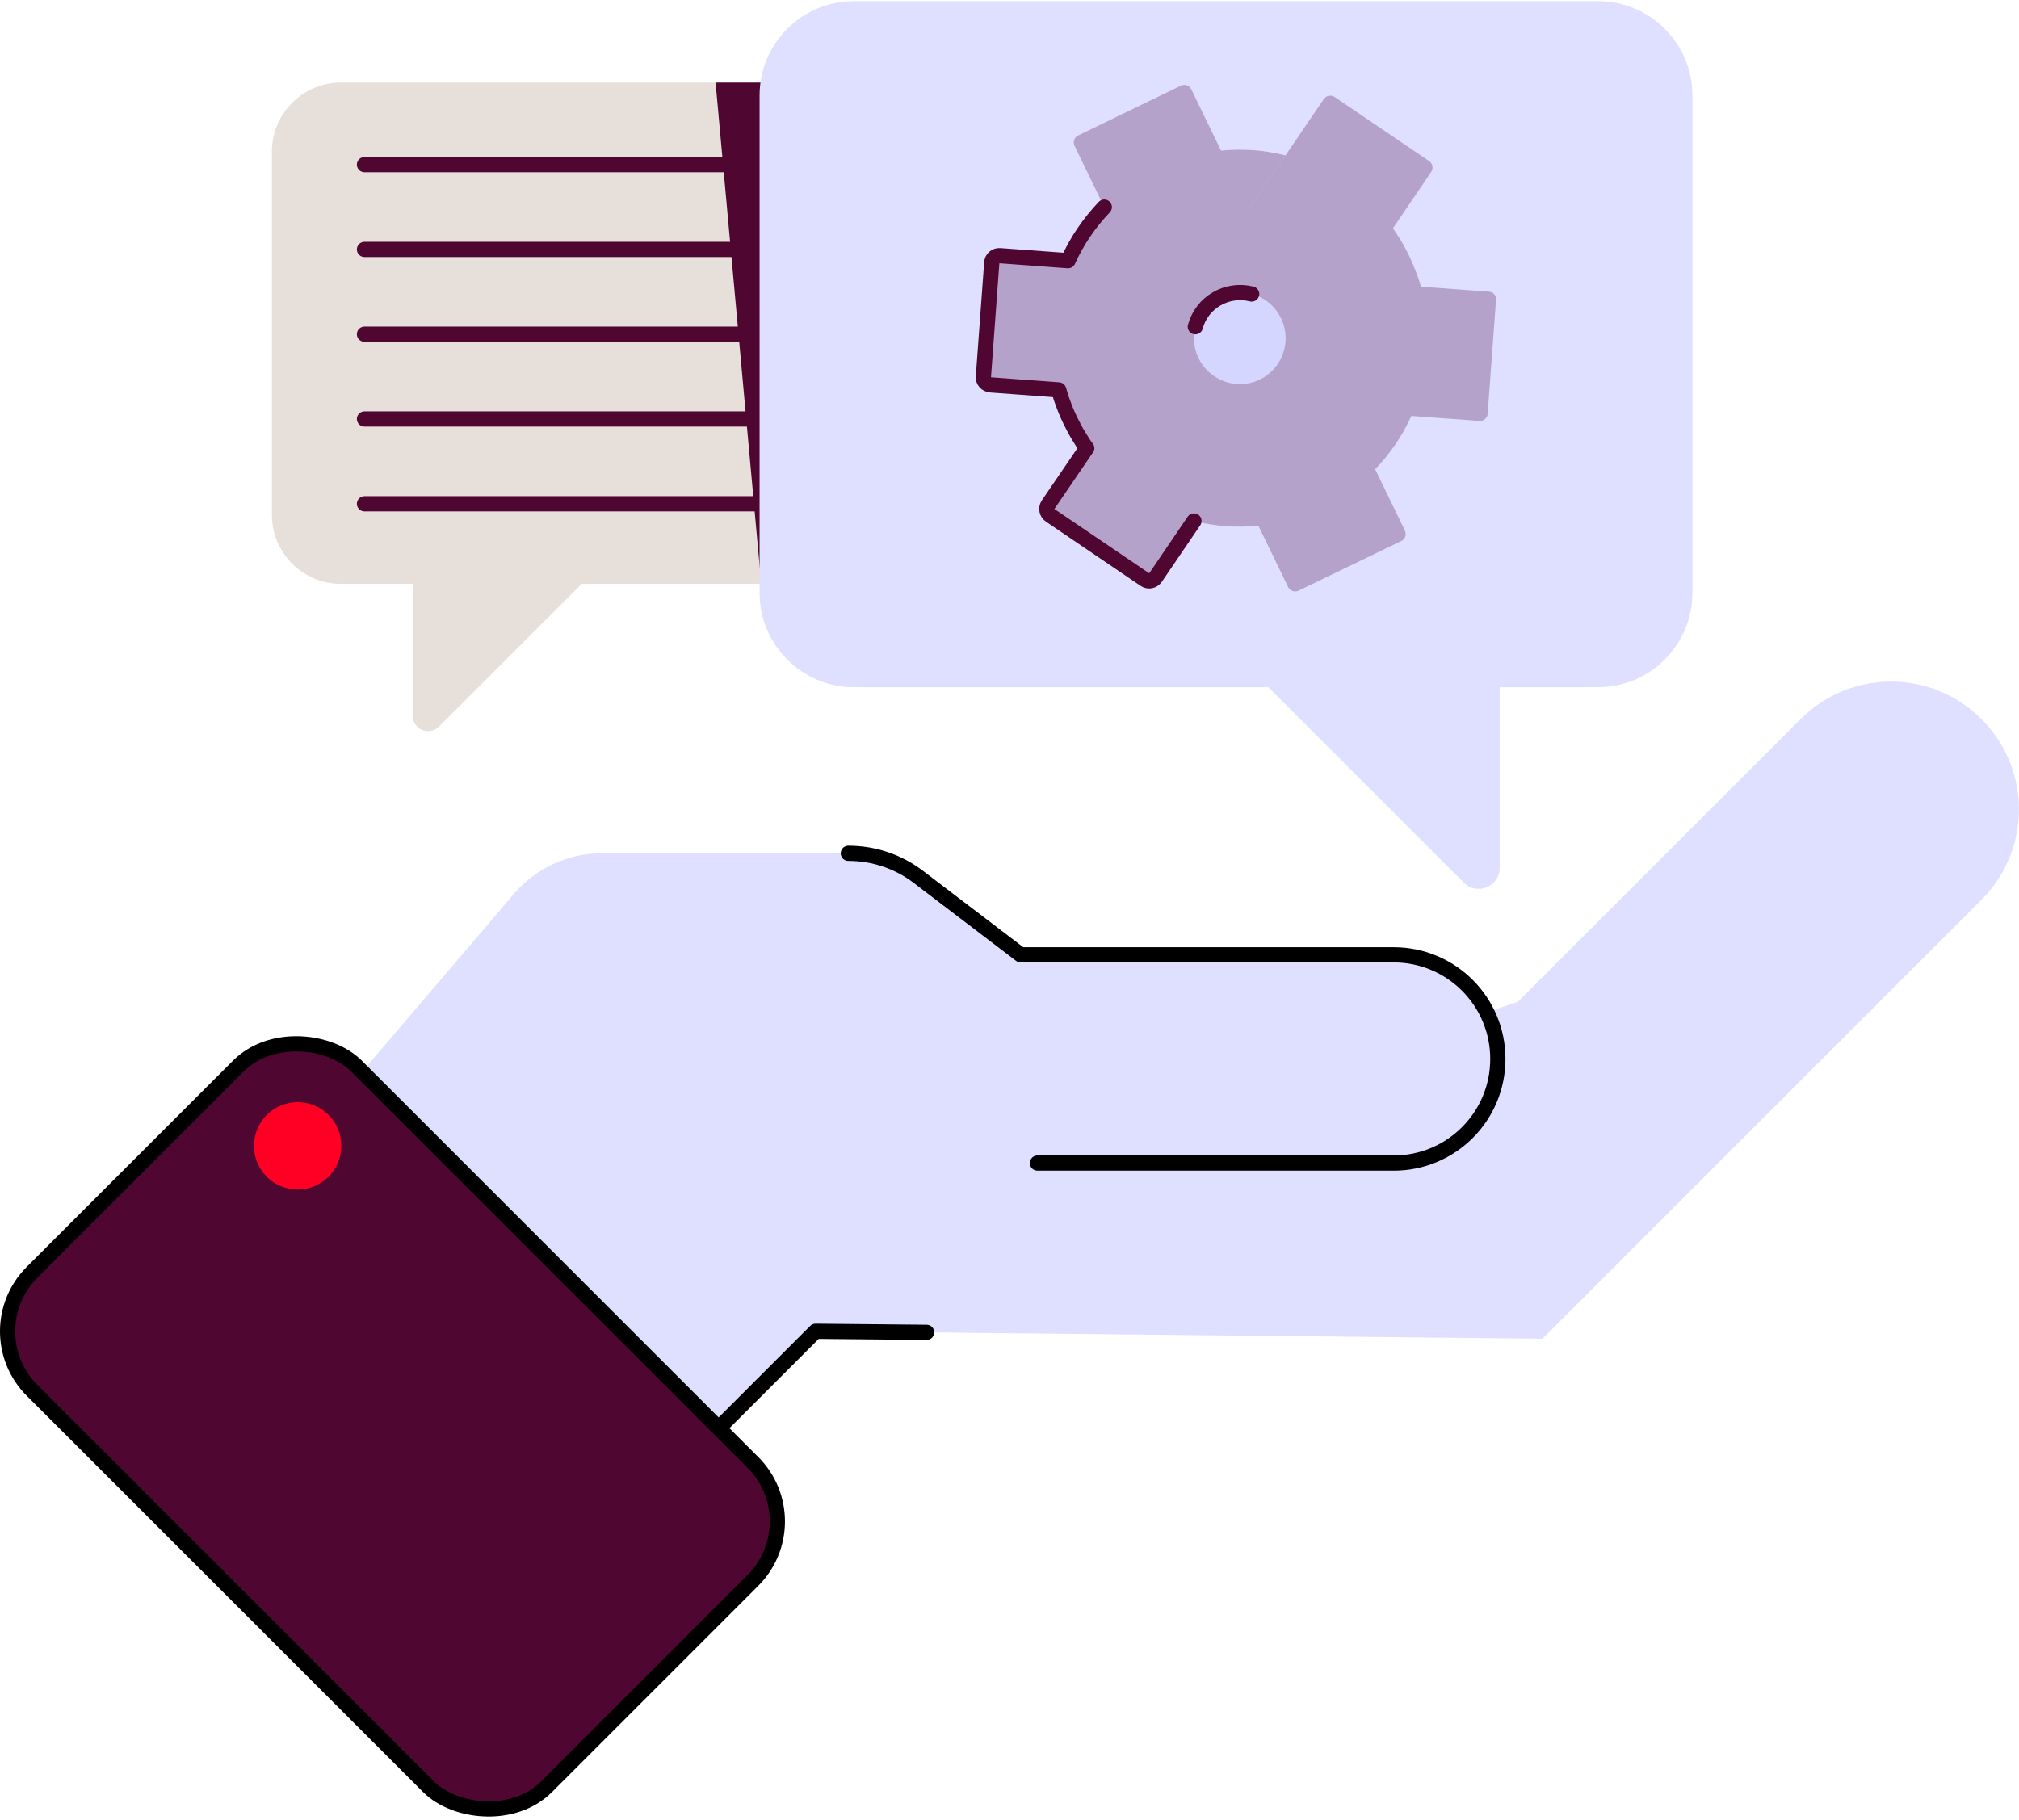 <?xml version="1.0" encoding="UTF-8"?><svg xmlns="http://www.w3.org/2000/svg" id="Layer_267ab3c5fbf084" data-name="Layer 2" viewBox="0 0 132.61 119.4" aria-hidden="true" width="132px" height="119px">
  <defs><linearGradient class="cerosgradient" data-cerosgradient="true" id="CerosGradient_id9995cd0eb" gradientUnits="userSpaceOnUse" x1="50%" y1="100%" x2="50%" y2="0%"><stop offset="0%" stop-color="#d1d1d1"/><stop offset="100%" stop-color="#d1d1d1"/></linearGradient><linearGradient/>
    <style>
      .cls-1-67ab3c5fbf084{
        fill: #ff0024;
      }

      .cls-2-67ab3c5fbf084, .cls-3-67ab3c5fbf084, .cls-4-67ab3c5fbf084{
        fill: none;
      }

      .cls-2-67ab3c5fbf084, .cls-3-67ab3c5fbf084, .cls-4-67ab3c5fbf084, .cls-5-67ab3c5fbf084{
        stroke-linecap: round;
        stroke-linejoin: round;
      }

      .cls-2-67ab3c5fbf084, .cls-6-67ab3c5fbf084, .cls-5-67ab3c5fbf084{
        stroke: #000;
      }

      .cls-3-67ab3c5fbf084, .cls-7-67ab3c5fbf084{
        fill-rule: evenodd;
      }

      .cls-3-67ab3c5fbf084, .cls-4-67ab3c5fbf084{
        stroke: #4f0731;
      }

      .cls-7-67ab3c5fbf084{
        fill: #d5d6ff;
      }

      .cls-8-67ab3c5fbf084{
        fill: #b4a2cb;
      }

      .cls-6-67ab3c5fbf084{
        stroke-miterlimit: 10;
      }

      .cls-6-67ab3c5fbf084, .cls-9-67ab3c5fbf084{
        fill: #4f0731;
      }

      .cls-10-67ab3c5fbf084{
        fill: #e7dfd9;
      }

      .cls-5-67ab3c5fbf084, .cls-11-67ab3c5fbf084{
        fill: #dfe0ff;
      }
    </style>
  </defs>
  <g id="Artwork67ab3c5fbf084">
    <path class="cls-11-67ab3c5fbf084" d="M99.69,65.74l18.58-18.58c3.23-3.23,8.45-3.29,11.75-.12h0c3.4,3.26,3.45,8.67.12,12l-28.83,28.83-47.75-.49-10.04,10.04-21.75-24.73,11.99-14.05c1.44-1.69,3.55-2.66,5.77-2.66h16.18c1.66,0,3.28.55,4.6,1.55l6.72,5.12h24.5c3.78,0,6.84,3.06,6.84,6.84h0c0,3.78-3.06,6.84-6.84,6.84h-23.4"/>
    <polyline class="cls-2-67ab3c5fbf084" points="21.78 72.69 43.53 97.42 53.57 87.38 60.86 87.45"/>
    <path class="cls-5-67ab3c5fbf084" d="M68.14,76.33h23.4c3.78,0,6.84-3.06,6.84-6.84h0c0-3.78-3.06-6.84-6.84-6.84h-24.5s-6.72-5.12-6.72-5.12c-1.32-1.01-2.94-1.55-4.6-1.55"/>
    <g>
      <path class="cls-10-67ab3c5fbf084" d="M22.39,5.35h35.71c2.5,0,4.53,2.03,4.53,4.53v23.87c0,2.5-2.03,4.53-4.53,4.53h-19.89s-9.38,9.38-9.38,9.38c-.63.63-1.72.18-1.72-.71v-8.67s-4.72,0-4.72,0c-2.5,0-4.53-2.03-4.53-4.53V9.88c0-2.5,2.03-4.53,4.53-4.53Z"/>
      <g>
        <line class="cls-4-67ab3c5fbf084" x1="23.94" y1="10.74" x2="56.26" y2="10.74"/>
        <line class="cls-4-67ab3c5fbf084" x1="23.94" y1="16.31" x2="56.26" y2="16.31"/>
        <line class="cls-4-67ab3c5fbf084" x1="23.94" y1="21.88" x2="56.26" y2="21.88"/>
        <line class="cls-4-67ab3c5fbf084" x1="23.94" y1="27.45" x2="56.26" y2="27.45"/>
        <line class="cls-4-67ab3c5fbf084" x1="23.94" y1="33.02" x2="56.26" y2="33.02"/>
      </g>
    </g>
    <polygon class="cls-9-67ab3c5fbf084" points="50 38.28 50 38.28 50 5.35 47 5.35 50 38.28"/>
    <rect class="cls-6-67ab3c5fbf084" x="10.71" y="69.73" width="30.13" height="47.79" rx="5.48" ry="5.48" transform="translate(-58.65 45.65) rotate(-45)"/>
    <circle class="cls-1-67ab3c5fbf084" cx="19.55" cy="75.2" r="2.87"/>
    <g>
      <path class="cls-11-67ab3c5fbf084" d="M104.97,0h-48.88c-3.42,0-6.2,2.78-6.2,6.2v32.67c0,3.42,2.78,6.2,6.2,6.2h27.22l12.84,12.84c.87.87,2.35.25,2.35-.97v-11.87h6.46c3.42,0,6.2-2.78,6.2-6.2V6.2c0-3.42-2.78-6.2-6.2-6.2Z"/>
      <path class="cls-8-67ab3c5fbf084" d="M84.43,10.14l2.52-3.71c.16-.23.48-.29.7-.14l6.22,4.22c.23.16.29.47.14.7l-2.52,3.71c.16.25.33.49.48.74.22.36.42.73.6,1.1.18.38.34.77.48,1.15.11.29.21.56.27.85l4.49.33c.27.01.48.26.45.53l-.55,7.49c-.01.27-.26.48-.53.47l-4.48-.33c-.29.64-.64,1.27-1.04,1.86-.4.58-.85,1.14-1.34,1.64l1.96,4.04c.11.26.01.56-.23.67l-6.77,3.27c-.25.12-.55.01-.67-.23l-1.96-4.04c-.71.07-1.42.08-2.12.03-.71-.05-1.41-.16-2.11-.34l-2.52,3.71c-.16.23-.47.3-.7.14l-6.22-4.22c-.23-.15-.29-.47-.14-.7l2.53-3.71M71.38,29.37c-.18-.23-.34-.48-.49-.74-.22-.34-.41-.71-.6-1.1-.18-.37-.34-.75-.48-1.15-.11-.27-.19-.56-.27-.84l-4.48-.33c-.29-.03-.49-.26-.47-.53l.55-7.49c.01-.29.26-.49.53-.47l4.48.33c.3-.66.64-1.27,1.04-1.86h0c.4-.59.85-1.14,1.34-1.66l-1.96-4.04c-.11-.25-.01-.55.25-.67l6.75-3.27c.26-.12.55-.01.67.23l1.96,4.04c.71-.07,1.42-.07,2.12-.03.71.05,1.42.18,2.11.34"/>
      <path class="cls-7-67ab3c5fbf084" d="M82.21,19.23c1.6.43,2.56,2.09,2.13,3.7-.43,1.6-2.07,2.56-3.67,2.13-1.6-.43-2.58-2.07-2.15-3.67.43-1.6,2.07-2.56,3.7-2.15h0Z"/>
      <path class="cls-3-67ab3c5fbf084" d="M78.51,21.39c.43-1.6,2.07-2.56,3.7-2.15h0"/>
      <path class="cls-4-67ab3c5fbf084" d="M78.42,34.15l-2.52,3.71c-.16.23-.47.3-.7.14l-6.22-4.22c-.23-.15-.29-.47-.14-.7l2.53-3.71M71.38,29.37c-.18-.23-.34-.48-.49-.74-.22-.34-.41-.71-.6-1.1-.18-.37-.34-.75-.48-1.15-.11-.27-.19-.56-.27-.84l-4.48-.33c-.29-.03-.49-.26-.47-.53l.55-7.49c.01-.29.26-.49.53-.47l4.48.33c.3-.66.64-1.27,1.04-1.86h0c.4-.59.85-1.14,1.34-1.66"/>
    </g>
  </g>
</svg>